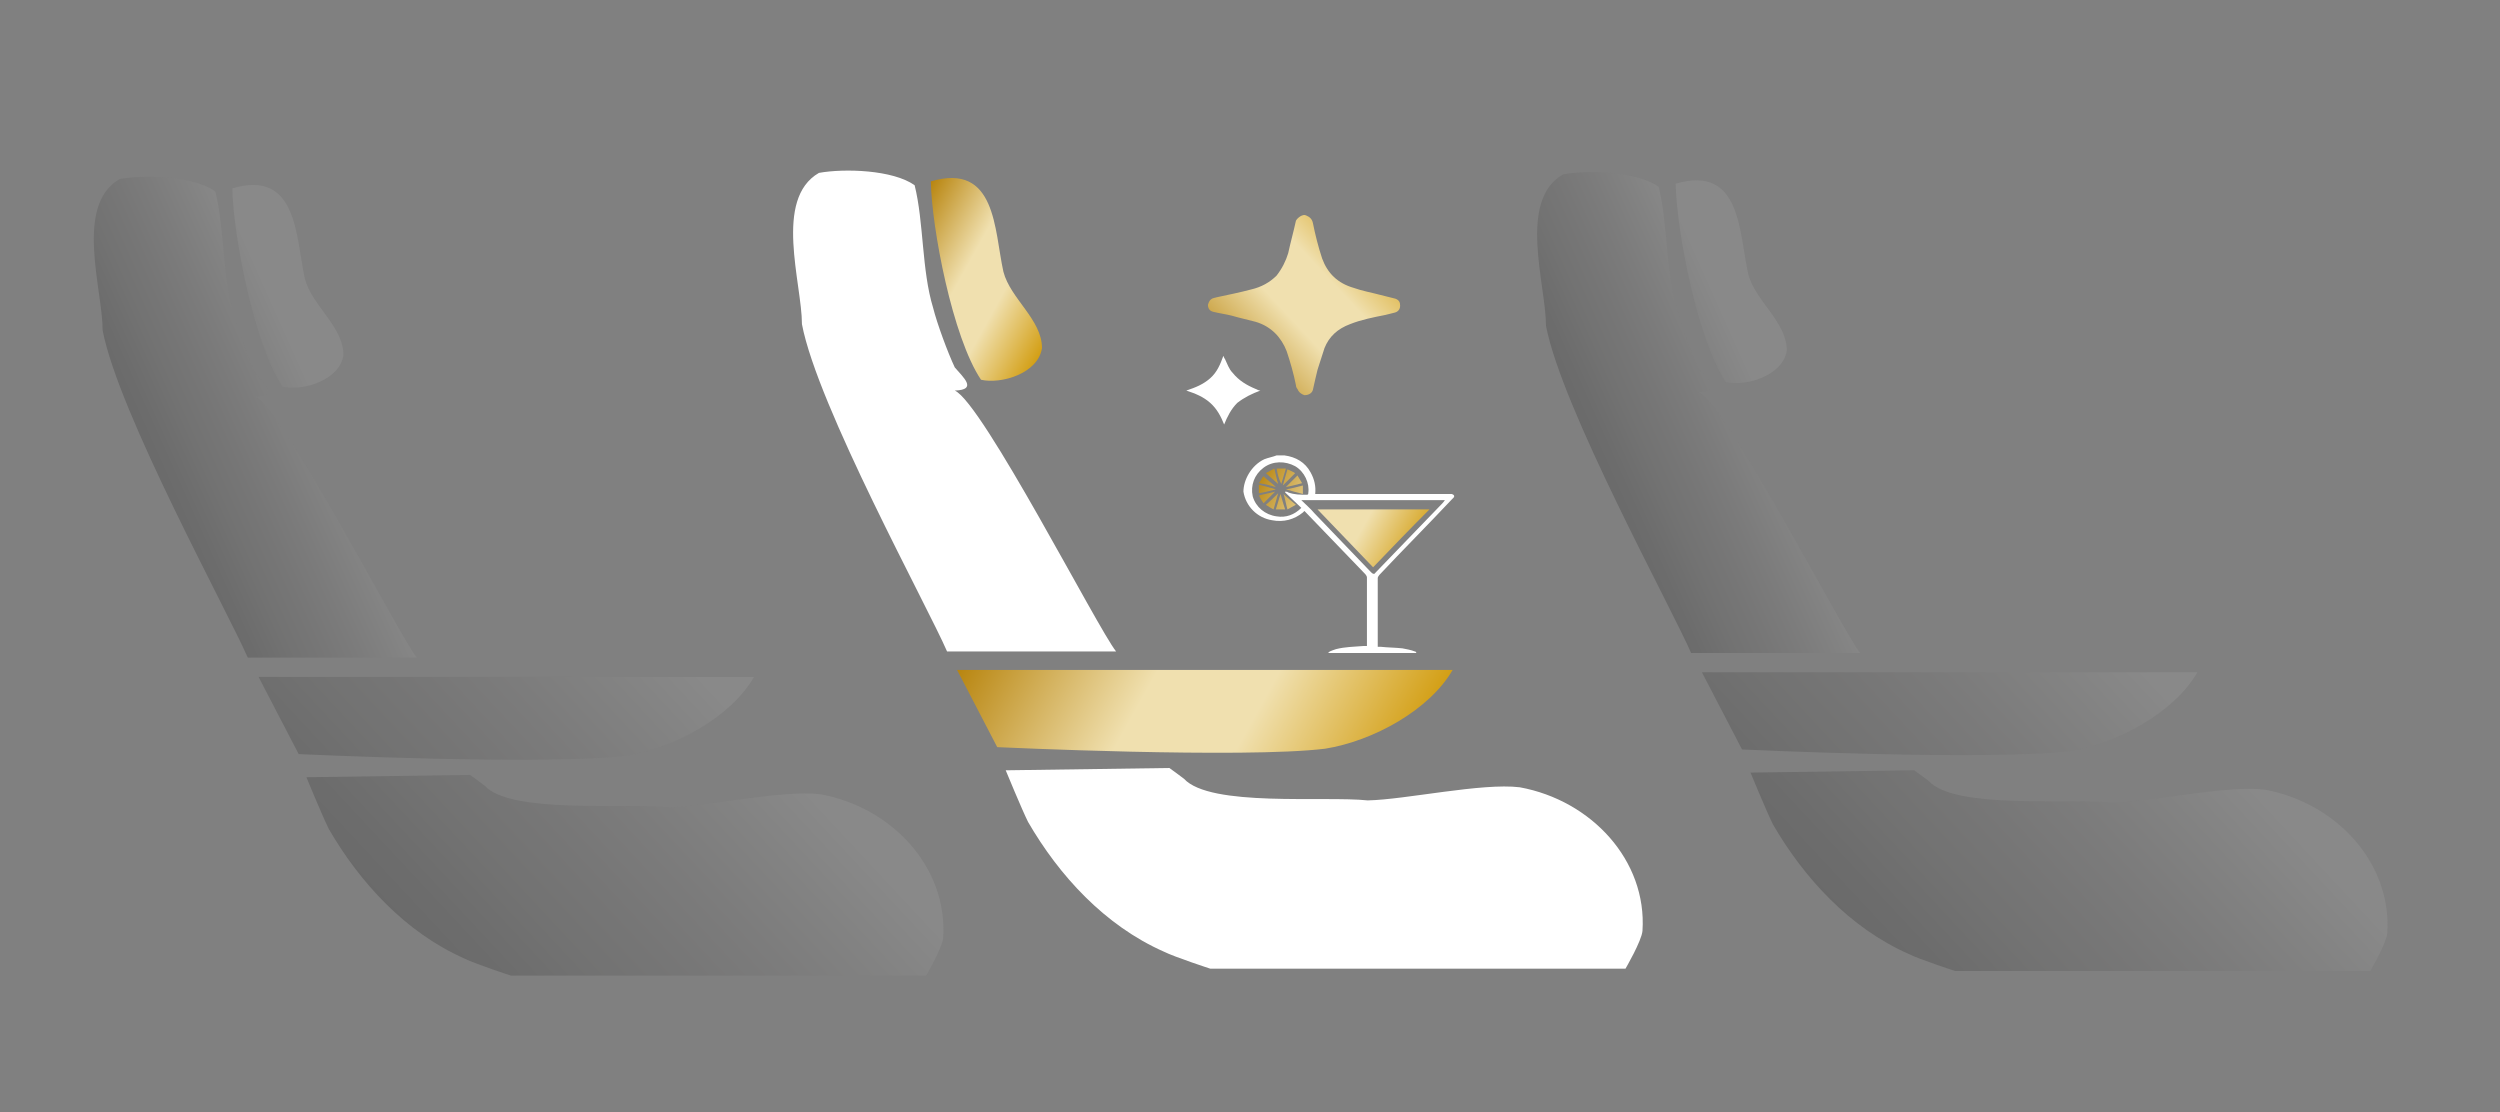 <?xml version="1.0" encoding="UTF-8"?> <!-- Generator: Adobe Illustrator 25.2.1, SVG Export Plug-In . SVG Version: 6.00 Build 0) --> <svg xmlns="http://www.w3.org/2000/svg" xmlns:xlink="http://www.w3.org/1999/xlink" id="Слой_1" x="0px" y="0px" viewBox="0 0 323.9 144.1" style="enable-background:new 0 0 323.9 144.1;" xml:space="preserve"><rect x="0" y="0" width="323.9" height="144.1" fill="#808080" stroke="none"/> <style type="text/css"> .st0{fill:#FFFFFF;} .st1{fill:url(#SVGID_1_);} .st2{fill:url(#SVGID_2_);} .st3{fill:url(#SVGID_3_);} .st4{fill:url(#SVGID_4_);} .st5{fill:url(#SVGID_5_);} .st6{fill:url(#SVGID_6_);} .st7{fill:url(#SVGID_7_);} .st8{fill:url(#SVGID_8_);} .st9{fill:url(#SVGID_9_);} .st10{fill:url(#SVGID_10_);} .st11{fill:url(#SVGID_11_);} .st12{fill:url(#SVGID_12_);} .st13{fill:url(#SVGID_13_);} .st14{fill:url(#SVGID_14_);} .st15{fill:none;} .st16{fill:url(#SVGID_15_);} .st17{opacity:0.18;} .st18{fill:url(#SVGID_16_);} .st19{fill:url(#SVGID_17_);} .st20{fill:url(#SVGID_18_);} .st21{fill:url(#SVGID_19_);} .st22{fill:url(#SVGID_20_);} .st23{fill:url(#SVGID_21_);} .st24{fill:url(#SVGID_22_);} .st25{fill:url(#SVGID_23_);} </style> <g> <path class="st0" d="M144.6,84.4h-21.9c-2.5-5.8-16.8-31.8-18.8-42.4c0-5.3-3.7-16.2,2.2-19.6c3.3-0.6,9.6-0.4,12.4,1.6 c1.2,4.8,0.9,11,2.4,15.9c0.5,2,1.9,5.8,2.8,7.7c1.1,1.3,3,2.9,0,3C127.3,52.2,142.2,81.4,144.6,84.4z"></path> <linearGradient id="SVGID_1_" gradientUnits="userSpaceOnUse" x1="-63.671" y1="41.377" x2="-44.433" y2="31.704" gradientTransform="matrix(-1.104 0 0 1 67.022 0)"> <stop offset="0" style="stop-color:#D39F15"></stop> <stop offset="0.348" style="stop-color:#F0E0AF"></stop> <stop offset="0.594" style="stop-color:#F0E0AF"></stop> <stop offset="1" style="stop-color:#B8850F"></stop> </linearGradient> <path class="st1" d="M120.6,23.5c0.1,6,2.8,20.2,6.5,25.7c2.6,0.6,7.4-0.8,7.9-4.1c0-3.7-4.1-6.4-5-9.9 C128.8,29.8,129.1,21,120.6,23.5z"></path> <linearGradient id="SVGID_2_" gradientUnits="userSpaceOnUse" x1="-102.342" y1="101.502" x2="-55.966" y2="78.185" gradientTransform="matrix(-1.104 0 0 1 67.022 0)"> <stop offset="0" style="stop-color:#D39F15"></stop> <stop offset="0.348" style="stop-color:#F0E0AF"></stop> <stop offset="0.594" style="stop-color:#F0E0AF"></stop> <stop offset="1" style="stop-color:#B8850F"></stop> </linearGradient> <path class="st2" d="M124,86.8h64.2c-3,5.2-10.3,9.2-16.5,10.2c-10.5,1.3-42.5-0.2-42.5-0.2L124,86.8z"></path> <path class="st0" d="M130.3,99.8c0,0,2.1,5.1,2.9,6.7c4,6.9,9.9,13.4,17.6,16.8c1.4,0.7,6,2.2,6,2.2h53.8c0,0,2.1-3.6,2.2-4.9 c0.6-9.1-6.6-16.9-15.9-18.6c-4.9-0.6-14.8,1.6-19.7,1.7c-5.6-0.6-20.4,0.9-23.8-2.8c-0.5-0.4-1.9-1.4-1.9-1.4L130.3,99.8z"></path> <g> <linearGradient id="SVGID_3_" gradientUnits="userSpaceOnUse" x1="-106.221" y1="70.951" x2="-87.103" y2="61.339" gradientTransform="matrix(-1.104 0 0 1 67.022 0)"> <stop offset="0" style="stop-color:#D39F15"></stop> <stop offset="0.348" style="stop-color:#F0E0AF"></stop> <stop offset="0.594" style="stop-color:#F0E0AF"></stop> <stop offset="1" style="stop-color:#B8850F"></stop> </linearGradient> <path class="st3" d="M177.9,73.5c2.4-2.5,4.8-5,7.3-7.5c-4.9,0-9.7,0-14.5,0C173.1,68.5,175.5,71,177.9,73.5z"></path> <linearGradient id="SVGID_4_" gradientUnits="userSpaceOnUse" x1="-105.519" y1="72.78" x2="-86.156" y2="63.044" gradientTransform="matrix(-1.104 0 0 1 67.022 0)"> <stop offset="0" style="stop-color:#D39F15"></stop> <stop offset="0.348" style="stop-color:#F0E0AF"></stop> <stop offset="0.594" style="stop-color:#F0E0AF"></stop> <stop offset="1" style="stop-color:#B8850F"></stop> </linearGradient> <path class="st4" d="M166.3,64c0.2,0.6,0.3,1.3,0.5,2c0.4-0.2,0.7-0.4,1.1-0.6C167.3,64.9,166.8,64.5,166.3,64z"></path> <linearGradient id="SVGID_5_" gradientUnits="userSpaceOnUse" x1="-105.556" y1="73.232" x2="-85.945" y2="63.372" gradientTransform="matrix(-1.104 0 0 1 67.022 0)"> <stop offset="0" style="stop-color:#D39F15"></stop> <stop offset="0.348" style="stop-color:#F0E0AF"></stop> <stop offset="0.594" style="stop-color:#F0E0AF"></stop> <stop offset="1" style="stop-color:#B8850F"></stop> </linearGradient> <path class="st5" d="M165.9,64c-0.2,0.7-0.4,1.3-0.6,2c0.4,0,0.8,0,1.2,0C166.3,65.4,166.1,64.7,165.9,64 C165.9,64,165.9,64,165.9,64z"></path> <linearGradient id="SVGID_6_" gradientUnits="userSpaceOnUse" x1="-105.292" y1="73.167" x2="-85.999" y2="63.466" gradientTransform="matrix(-1.104 0 0 1 67.022 0)"> <stop offset="0" style="stop-color:#D39F15"></stop> <stop offset="0.348" style="stop-color:#F0E0AF"></stop> <stop offset="0.594" style="stop-color:#F0E0AF"></stop> <stop offset="1" style="stop-color:#B8850F"></stop> </linearGradient> <path class="st6" d="M165,66c0.2-0.7,0.4-1.4,0.6-2.1c-0.5,0.5-1,1-1.6,1.5C164.3,65.6,164.6,65.8,165,66z"></path> <linearGradient id="SVGID_7_" gradientUnits="userSpaceOnUse" x1="-106.993" y1="70.349" x2="-87.384" y2="60.49" gradientTransform="matrix(-1.104 0 0 1 67.022 0)"> <stop offset="0" style="stop-color:#D39F15"></stop> <stop offset="0.348" style="stop-color:#F0E0AF"></stop> <stop offset="0.594" style="stop-color:#F0E0AF"></stop> <stop offset="1" style="stop-color:#B8850F"></stop> </linearGradient> <path class="st7" d="M166,62.7c0.2-0.7,0.4-1.3,0.6-2c-0.4,0-0.8,0-1.2,0C165.5,61.4,165.7,62.1,166,62.7 C165.9,62.7,165.9,62.7,166,62.7z"></path> <linearGradient id="SVGID_8_" gradientUnits="userSpaceOnUse" x1="-106.612" y1="70.585" x2="-87.249" y2="60.85" gradientTransform="matrix(-1.104 0 0 1 67.022 0)"> <stop offset="0" style="stop-color:#D39F15"></stop> <stop offset="0.348" style="stop-color:#F0E0AF"></stop> <stop offset="0.594" style="stop-color:#F0E0AF"></stop> <stop offset="1" style="stop-color:#B8850F"></stop> </linearGradient> <path class="st8" d="M165.6,62.7c-0.2-0.6-0.3-1.2-0.5-2c-0.4,0.2-0.7,0.4-1.1,0.6C164.6,61.8,165.1,62.3,165.6,62.7z"></path> <linearGradient id="SVGID_9_" gradientUnits="userSpaceOnUse" x1="-106.363" y1="70.778" x2="-87.144" y2="61.115" gradientTransform="matrix(-1.104 0 0 1 67.022 0)"> <stop offset="0" style="stop-color:#D39F15"></stop> <stop offset="0.348" style="stop-color:#F0E0AF"></stop> <stop offset="0.594" style="stop-color:#F0E0AF"></stop> <stop offset="1" style="stop-color:#B8850F"></stop> </linearGradient> <path class="st9" d="M168.8,64c0-0.4,0-0.8,0-1.1c-0.8,0.2-1.5,0.4-2.2,0.5c0,0,0,0,0,0C167.3,63.6,168,63.8,168.8,64z"></path> <linearGradient id="SVGID_10_" gradientUnits="userSpaceOnUse" x1="-105.067" y1="72.909" x2="-86.064" y2="63.355" gradientTransform="matrix(-1.104 0 0 1 67.022 0)"> <stop offset="0" style="stop-color:#D39F15"></stop> <stop offset="0.348" style="stop-color:#F0E0AF"></stop> <stop offset="0.594" style="stop-color:#F0E0AF"></stop> <stop offset="1" style="stop-color:#B8850F"></stop> </linearGradient> <path class="st10" d="M163.7,65.2c0.6-0.6,1.1-1.1,1.5-1.5c-0.7,0.2-1.4,0.3-2.1,0.5C163.3,64.6,163.5,64.9,163.7,65.2z"></path> <linearGradient id="SVGID_11_" gradientUnits="userSpaceOnUse" x1="-106.001" y1="71.472" x2="-86.795" y2="61.815" gradientTransform="matrix(-1.104 0 0 1 67.022 0)"> <stop offset="0" style="stop-color:#D39F15"></stop> <stop offset="0.348" style="stop-color:#F0E0AF"></stop> <stop offset="0.594" style="stop-color:#F0E0AF"></stop> <stop offset="1" style="stop-color:#B8850F"></stop> </linearGradient> <path class="st11" d="M165.3,63.1c-0.5-0.5-1.1-0.9-1.6-1.4c-0.2,0.2-0.3,0.5-0.6,0.9C163.9,62.7,164.6,62.9,165.3,63.1 C165.3,63.1,165.3,63.1,165.3,63.1z"></path> <linearGradient id="SVGID_12_" gradientUnits="userSpaceOnUse" x1="-105.519" y1="72.469" x2="-86.301" y2="62.806" gradientTransform="matrix(-1.104 0 0 1 67.022 0)"> <stop offset="0" style="stop-color:#D39F15"></stop> <stop offset="0.348" style="stop-color:#F0E0AF"></stop> <stop offset="0.594" style="stop-color:#F0E0AF"></stop> <stop offset="1" style="stop-color:#B8850F"></stop> </linearGradient> <path class="st12" d="M165.3,63.4c-0.7-0.2-1.4-0.4-2.2-0.6c0,0.4,0,0.7,0,1.1C163.8,63.8,164.5,63.6,165.3,63.4 C165.3,63.4,165.3,63.4,165.3,63.4z"></path> <linearGradient id="SVGID_13_" gradientUnits="userSpaceOnUse" x1="-106.45" y1="70.148" x2="-87.447" y2="60.594" gradientTransform="matrix(-1.104 0 0 1 67.022 0)"> <stop offset="0" style="stop-color:#D39F15"></stop> <stop offset="0.348" style="stop-color:#F0E0AF"></stop> <stop offset="0.594" style="stop-color:#F0E0AF"></stop> <stop offset="1" style="stop-color:#B8850F"></stop> </linearGradient> <path class="st13" d="M166.6,63.1c0.6-0.1,1.3-0.3,2.1-0.5c-0.2-0.3-0.4-0.7-0.6-1C167.6,62.1,167.1,62.6,166.6,63.1z"></path> <linearGradient id="SVGID_14_" gradientUnits="userSpaceOnUse" x1="-106.704" y1="70.168" x2="-87.412" y2="60.468" gradientTransform="matrix(-1.104 0 0 1 67.022 0)"> <stop offset="0" style="stop-color:#D39F15"></stop> <stop offset="0.348" style="stop-color:#F0E0AF"></stop> <stop offset="0.594" style="stop-color:#F0E0AF"></stop> <stop offset="1" style="stop-color:#B8850F"></stop> </linearGradient> <path class="st14" d="M167.8,61.3c-0.3-0.2-0.6-0.3-1-0.5c-0.2,0.7-0.4,1.4-0.6,2.1C166.8,62.3,167.3,61.8,167.8,61.3z"></path> <path class="st15" d="M186.5,65.6c-2.8,2.9-5.5,5.7-8.3,8.6c-0.2,0.2-0.4,0.2-0.5,0c-0.1-0.1-0.1-0.1-0.2-0.2 c-2.4-2.5-4.8-5-7.2-7.5c-0.5-0.5-1-1.1-1.6-1.7c6.2,0,12.4,0,18.6,0C187,65.1,186.7,65.3,186.5,65.6z"></path> <path class="st15" d="M163.7,60.6c1.2-0.8,2.8-0.9,4.1-0.2c1.2,0.7,2,2.1,1.7,3.5c0,0.1-0.1,0.2-0.2,0.2c-0.8,0-1.6,0-2.4-0.3 c-0.1,0-0.3-0.1-0.4-0.1c0,0,0,0,0,0.1c0.7,0.7,1.4,1.3,2.1,2c-0.9,0.9-2,1.2-3.2,1.1c-1.5-0.2-2.7-1.2-3.1-2.6 C162,62.9,162.5,61.5,163.7,60.6z"></path> <path class="st0" d="M163.8,59.5c0.5-0.2,1.1-0.3,1.6-0.5c0.3,0,0.6,0,0.9,0c0,0,0.1,0,0.1,0c1.5,0.2,2.7,0.9,3.4,2.2 c0.5,0.9,0.7,1.8,0.6,2.8c0.2,0,0.3,0,0.4,0c5.7,0,11.3,0,17,0c0.1,0,0.2,0,0.3,0c0.3,0.1,0.4,0.3,0.2,0.5 c-0.1,0.1-0.1,0.1-0.2,0.2c-3.1,3.3-6.3,6.5-9.4,9.8c-0.1,0.1-0.2,0.3-0.2,0.4c0,2.9,0,5.7,0,8.6c0,0.1,0,0.2,0,0.3 c0.1,0,0.3,0,0.4,0c0.9,0.1,1.9,0.1,2.8,0.2c0.5,0.1,1.1,0.2,1.6,0.4c0.1,0,0.2,0.1,0.2,0.2h-11.4c0-0.1,0.1-0.1,0.2-0.2 c0.2-0.1,0.5-0.2,0.8-0.3c1.2-0.3,2.3-0.3,3.5-0.4c0.2,0,0.3,0,0.5,0c0-0.1,0-0.1,0-0.2c0-2.9,0-5.8,0-8.7c0-0.1-0.1-0.3-0.2-0.4 c-2.6-2.7-5.2-5.4-7.8-8.1c0,0-0.1-0.1-0.1-0.1c-0.1,0.1-0.1,0.1-0.2,0.2c-1.1,0.9-2.5,1.3-4,1c-1.9-0.3-3.4-1.8-3.7-3.7 C161.1,62.2,162.1,60.3,163.8,59.5z M170.3,66.5c2.4,2.5,4.8,5,7.2,7.5c0.1,0.1,0.1,0.1,0.2,0.2c0.2,0.2,0.4,0.2,0.5,0 c2.8-2.9,5.5-5.7,8.3-8.6c0.2-0.2,0.5-0.5,0.7-0.8c-6.2,0-12.3,0-18.6,0C169.2,65.4,169.8,65.9,170.3,66.5z M162.3,64.3 c0.4,1.4,1.6,2.4,3.1,2.6c1.2,0.2,2.3-0.2,3.2-1.1c-0.7-0.7-1.4-1.3-2.1-2c0,0,0,0,0-0.1c0.1,0,0.3,0,0.4,0.1 c0.8,0.3,1.6,0.3,2.4,0.3c0.2,0,0.2-0.1,0.2-0.2c0.2-1.3-0.5-2.8-1.7-3.5c-1.3-0.7-2.9-0.7-4.1,0.2 C162.5,61.5,162,62.9,162.3,64.3z"></path> </g> </g> <linearGradient id="SVGID_15_" gradientUnits="userSpaceOnUse" x1="-102.95" y1="30.61" x2="-82.195" y2="48.155" gradientTransform="matrix(-1.104 0 0 1 67.022 0)"> <stop offset="0" style="stop-color:#D39F15"></stop> <stop offset="0.348" style="stop-color:#F0E0AF"></stop> <stop offset="0.594" style="stop-color:#F0E0AF"></stop> <stop offset="1" style="stop-color:#B8850F"></stop> </linearGradient> <path class="st16" d="M169,51.2c0.6,0,1-0.3,1.1-0.7c0.2-0.9,0.4-1.8,0.6-2.6c0.3-0.9,0.6-1.9,0.9-2.8c0.6-1.5,1.7-2.5,3.3-3.1 c1.5-0.6,3.1-0.9,4.6-1.2c0.4-0.1,0.8-0.2,1.2-0.3c0.4-0.1,0.7-0.4,0.7-0.9c0-0.4-0.1-0.7-0.6-0.9c-0.7-0.2-1.3-0.3-2-0.5 c-1.1-0.3-2.3-0.5-3.4-0.9c-2.1-0.6-3.4-1.9-4.1-3.8c-0.5-1.5-0.9-3.1-1.2-4.6c-0.1-0.5-0.4-0.8-0.9-1c-0.4-0.2-1.1,0.3-1.3,0.7 c-0.3,1.4-0.7,2.8-1,4.2c-0.3,1-0.8,2-1.5,2.9c-0.9,0.9-2,1.5-3.3,1.8c-1.5,0.4-3,0.7-4.4,1c-0.1,0-0.3,0.1-0.4,0.1 c-0.5,0.1-0.7,0.5-0.8,0.9c0,0.4,0.2,0.8,0.7,0.9c0.8,0.2,1.6,0.3,2.4,0.5c1,0.3,2,0.5,3.1,0.8c2,0.6,3.3,2,4,3.8 c0.5,1.5,0.9,2.9,1.2,4.4c0,0.2,0.1,0.4,0.2,0.5C168.3,50.9,168.7,51.1,169,51.2z"></path> <path class="st0" d="M163.3,50.6C163.3,50.7,163.3,50.7,163.3,50.6c-1.1,0.4-2.1,0.9-3,1.6c-0.8,0.8-1.3,1.8-1.7,2.8 c-0.4-1-0.9-2-1.8-2.8c-0.9-0.8-1.9-1.2-3.1-1.6c1.2-0.4,2.2-0.8,3.1-1.6c0.9-0.8,1.3-1.8,1.7-2.9c0.1,0.2,0.1,0.3,0.2,0.4 c0.3,0.6,0.5,1.3,1,1.8c0.8,1,1.8,1.6,3,2.1C162.9,50.5,163.1,50.6,163.3,50.6z"></path> <g class="st17"> <linearGradient id="SVGID_16_" gradientUnits="userSpaceOnUse" x1="18.489" y1="61.529" x2="41.008" y2="51.455"> <stop offset="0" style="stop-color:#000000"></stop> <stop offset="0.151" style="stop-color:#111111"></stop> <stop offset="0.314" style="stop-color:#323231"></stop> <stop offset="0.483" style="stop-color:#4B4A4A"></stop> <stop offset="0.655" style="stop-color:#696868"></stop> <stop offset="0.829" style="stop-color:#8C8C8B"></stop> <stop offset="1" style="stop-color:#B2B2B2"></stop> </linearGradient> <path class="st18" d="M54,85.2H32.1c-2.5-5.8-16.8-31.8-18.8-42.4c0-5.3-3.7-16.2,2.2-19.6c3.3-0.6,9.6-0.4,12.4,1.6 c1.2,4.8,0.9,11,2.4,15.9c0.5,2,1.9,5.8,2.8,7.7c1.1,1.3,3,2.9,0,3C36.7,53.1,51.7,82.3,54,85.2z"></path> <linearGradient id="SVGID_17_" gradientUnits="userSpaceOnUse" x1="12.2" y1="47.471" x2="34.718" y2="37.397"> <stop offset="0" style="stop-color:#000000"></stop> <stop offset="0.151" style="stop-color:#111111"></stop> <stop offset="0.314" style="stop-color:#323231"></stop> <stop offset="0.483" style="stop-color:#4B4A4A"></stop> <stop offset="0.655" style="stop-color:#696868"></stop> <stop offset="0.829" style="stop-color:#8C8C8B"></stop> <stop offset="1" style="stop-color:#B2B2B2"></stop> </linearGradient> <path class="st19" d="M30.1,24.4c0.1,6,2.8,20.2,6.5,25.7c2.6,0.6,7.4-0.8,7.9-4.1c0-3.7-4.1-6.4-5-9.9 C38.3,30.7,38.6,21.9,30.1,24.4z"></path> <linearGradient id="SVGID_18_" gradientUnits="userSpaceOnUse" x1="40.108" y1="111.838" x2="79.516" y2="75.097"> <stop offset="0" style="stop-color:#000000"></stop> <stop offset="0.151" style="stop-color:#111111"></stop> <stop offset="0.314" style="stop-color:#323231"></stop> <stop offset="0.483" style="stop-color:#4B4A4A"></stop> <stop offset="0.655" style="stop-color:#696868"></stop> <stop offset="0.829" style="stop-color:#8C8C8B"></stop> <stop offset="1" style="stop-color:#B2B2B2"></stop> </linearGradient> <path class="st20" d="M33.5,87.7h64.2c-3,5.2-10.3,9.2-16.5,10.2c-10.5,1.3-42.5-0.2-42.5-0.2L33.5,87.7z"></path> <linearGradient id="SVGID_19_" gradientUnits="userSpaceOnUse" x1="59.447" y1="132.58" x2="98.854" y2="95.839"> <stop offset="0" style="stop-color:#000000"></stop> <stop offset="0.151" style="stop-color:#111111"></stop> <stop offset="0.314" style="stop-color:#323231"></stop> <stop offset="0.483" style="stop-color:#4B4A4A"></stop> <stop offset="0.655" style="stop-color:#696868"></stop> <stop offset="0.829" style="stop-color:#8C8C8B"></stop> <stop offset="1" style="stop-color:#B2B2B2"></stop> </linearGradient> <path class="st21" d="M39.7,100.7c0,0,2.1,5.1,2.9,6.7c4,6.9,9.9,13.4,17.6,16.8c1.4,0.7,6,2.2,6,2.2H120c0,0,2.1-3.6,2.2-4.9 c0.6-9.1-6.6-16.9-15.9-18.6c-4.9-0.6-14.8,1.6-19.7,1.7c-5.6-0.6-20.4,0.9-23.8-2.8c-0.5-0.4-1.9-1.4-1.9-1.4L39.7,100.7z"></path> </g> <g class="st17"> <linearGradient id="SVGID_20_" gradientUnits="userSpaceOnUse" x1="205.525" y1="60.936" x2="228.043" y2="50.862"> <stop offset="0" style="stop-color:#000000"></stop> <stop offset="0.151" style="stop-color:#111111"></stop> <stop offset="0.314" style="stop-color:#323231"></stop> <stop offset="0.483" style="stop-color:#4B4A4A"></stop> <stop offset="0.655" style="stop-color:#696868"></stop> <stop offset="0.829" style="stop-color:#8C8C8B"></stop> <stop offset="1" style="stop-color:#B2B2B2"></stop> </linearGradient> <path class="st22" d="M241,84.6h-21.9c-2.5-5.8-16.8-31.8-18.8-42.4c0-5.3-3.7-16.2,2.2-19.6c3.3-0.6,9.6-0.4,12.4,1.6 c1.2,4.8,0.9,11,2.4,15.9c0.5,2,1.9,5.8,2.8,7.7c1.1,1.3,3,2.9,0,3C223.7,52.5,238.7,81.7,241,84.6z"></path> <linearGradient id="SVGID_21_" gradientUnits="userSpaceOnUse" x1="199.236" y1="46.878" x2="221.754" y2="36.804"> <stop offset="0" style="stop-color:#000000"></stop> <stop offset="0.151" style="stop-color:#111111"></stop> <stop offset="0.314" style="stop-color:#323231"></stop> <stop offset="0.483" style="stop-color:#4B4A4A"></stop> <stop offset="0.655" style="stop-color:#696868"></stop> <stop offset="0.829" style="stop-color:#8C8C8B"></stop> <stop offset="1" style="stop-color:#B2B2B2"></stop> </linearGradient> <path class="st23" d="M217.1,23.8c0.1,6,2.8,20.2,6.5,25.7c2.6,0.6,7.4-0.8,7.9-4.1c0-3.7-4.1-6.4-5-9.9 C225.3,30.1,225.6,21.3,217.1,23.8z"></path> <linearGradient id="SVGID_22_" gradientUnits="userSpaceOnUse" x1="227.144" y1="111.245" x2="266.551" y2="74.505"> <stop offset="0" style="stop-color:#000000"></stop> <stop offset="0.151" style="stop-color:#111111"></stop> <stop offset="0.314" style="stop-color:#323231"></stop> <stop offset="0.483" style="stop-color:#4B4A4A"></stop> <stop offset="0.655" style="stop-color:#696868"></stop> <stop offset="0.829" style="stop-color:#8C8C8B"></stop> <stop offset="1" style="stop-color:#B2B2B2"></stop> </linearGradient> <path class="st24" d="M220.5,87.1h64.2c-3,5.2-10.3,9.2-16.5,10.2c-10.5,1.3-42.5-0.2-42.5-0.2L220.5,87.1z"></path> <linearGradient id="SVGID_23_" gradientUnits="userSpaceOnUse" x1="246.482" y1="131.987" x2="285.89" y2="95.246"> <stop offset="0" style="stop-color:#000000"></stop> <stop offset="0.151" style="stop-color:#111111"></stop> <stop offset="0.314" style="stop-color:#323231"></stop> <stop offset="0.483" style="stop-color:#4B4A4A"></stop> <stop offset="0.655" style="stop-color:#696868"></stop> <stop offset="0.829" style="stop-color:#8C8C8B"></stop> <stop offset="1" style="stop-color:#B2B2B2"></stop> </linearGradient> <path class="st25" d="M226.8,100.1c0,0,2.1,5.1,2.9,6.7c4,6.9,9.9,13.4,17.6,16.8c1.4,0.7,6,2.2,6,2.2h53.8c0,0,2.1-3.6,2.2-4.9 c0.6-9.1-6.6-16.9-15.9-18.6c-4.9-0.6-14.8,1.6-19.7,1.7c-5.6-0.6-20.4,0.9-23.8-2.8c-0.5-0.4-1.9-1.4-1.9-1.4L226.8,100.1z"></path> </g> </svg> 